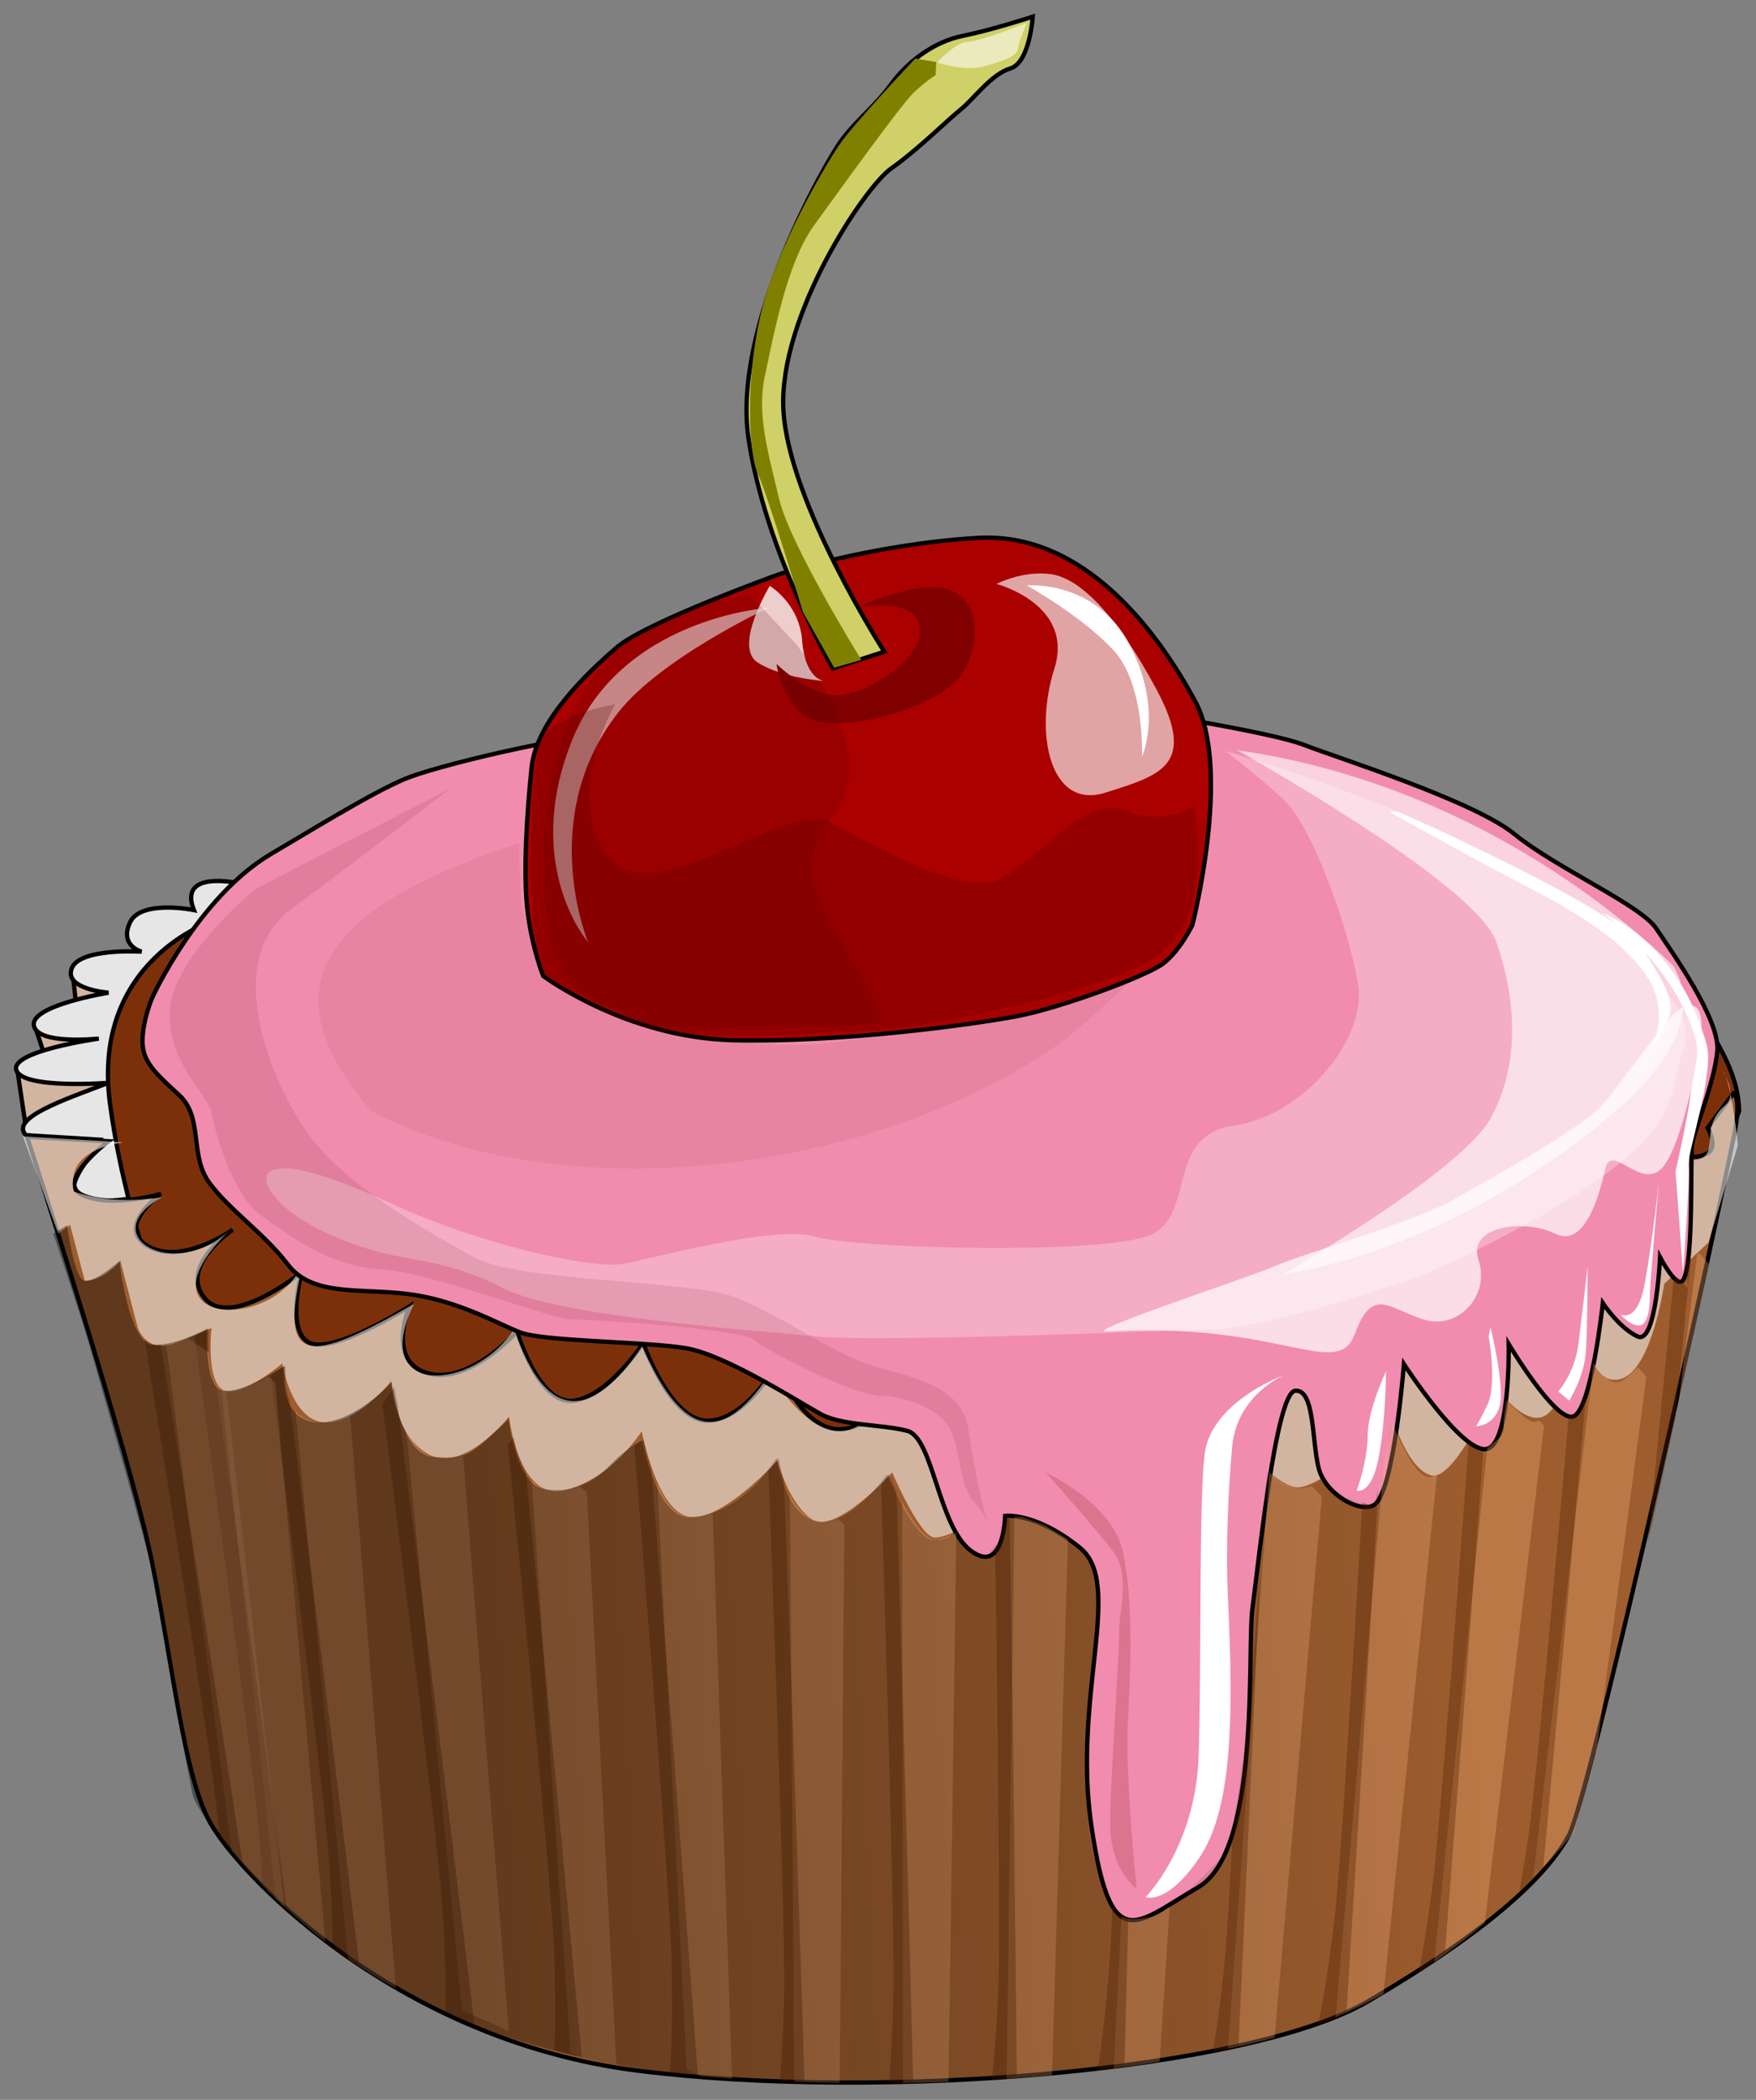 <?xml version="1.0" encoding="UTF-8" standalone="no"?>
<!-- Created with Inkscape (http://www.inkscape.org/) -->

<svg
   xmlns:dc="http://purl.org/dc/elements/1.1/"
   xmlns:cc="http://creativecommons.org/ns#"
   xmlns:rdf="http://www.w3.org/1999/02/22-rdf-syntax-ns#"
   xmlns:svg="http://www.w3.org/2000/svg"
   xmlns="http://www.w3.org/2000/svg"
   xmlns:sodipodi="http://sodipodi.sourceforge.net/DTD/sodipodi-0.dtd"
   xmlns:inkscape="http://www.inkscape.org/namespaces/inkscape"
   id="svg2"
   sodipodi:docname="cupcake_cherry.svg"
   inkscape:export-filename="C:\Users\Billy\Desktop\cupcake.png"
   viewBox="0 0 502.038 600"
   inkscape:export-xdpi="90"
   version="1.1"
   inkscape:export-ydpi="90"
   inkscape:version="0.91 r13843"
   width="502.038"
   height="600">
  <rect x="0" y="0" width="502.038" height="600" fill="#808080" stroke="none"/>
  <title
     id="title4528">cherry cupcake</title>
  <defs
     id="defs4">
    <clipPath
       id="clipPath5362"
       clipPathUnits="userSpaceOnUse">
      <path
         id="path5364"
         style="fill:none;stroke:#ffffff;stroke-width:1px"
         inkscape:connector-curvature="0"
         d="m 170.9,467.8 3.194,-1.917 c 0,0 1.597,11.819 3.833,12.777 2.236,0.958 8.305,-4.472 8.305,-4.472 0,0 2.236,19.485 7.986,19.485 5.75,0 12.458,-3.833 12.458,-3.833 0,0 -0.958,13.416 3.514,14.374 4.472,0.958 14.374,-5.75 14.374,-5.75 0,0 -1.597,12.138 7.027,13.097 8.625,0.958 17.888,-9.264 17.888,-9.264 0,0 1.917,16.291 9.264,17.249 7.347,0.958 9.583,-1.278 11.18,-2.555 1.597,-1.278 6.708,-6.069 6.708,-6.069 0,0 1.597,14.374 7.666,15.972 6.069,1.597 12.138,-1.278 15.652,-5.111 3.514,-3.833 7.666,-6.069 7.666,-6.069 0,0 3.194,17.888 10.861,17.888 7.666,0 13.736,-5.75 15.652,-7.666 1.917,-1.917 4.792,-6.069 4.792,-6.069 0,0 1.597,13.097 9.264,14.694 7.666,1.597 16.291,-10.861 16.291,-10.861 0,0 6.069,14.374 10.222,15.013 4.153,0.639 12.138,-5.75 12.138,-5.75 l 1.278,9.264 2.555,-3.194 0.958,-5.43 3.833,0 5.111,1.917 5.43,3.194 c 0,0 8.305,0 7.347,20.124 -0.958,20.124 -4.153,41.526 -0.958,53.026 3.194,11.5 3.833,13.736 6.708,14.694 2.875,0.958 7.986,-0.639 7.986,-0.639 l 7.666,-5.75 c 0,0 8.305,-8.305 8.944,-9.583 0.639,-1.278 4.472,-24.596 5.111,-38.012 0.639,-13.416 3.833,-49.512 3.833,-49.512 0,0 3.833,4.153 7.666,3.833 3.833,-0.319 5.111,-1.917 5.111,-1.917 0,0 4.153,3.514 6.069,4.153 1.917,0.639 5.75,2.236 5.75,2.236 l 4.153,-19.485 c 0,0 4.792,12.458 8.305,12.458 3.514,0 7.986,-6.389 7.986,-6.389 l 0.958,-1.917 c 0,0 2.875,3.514 4.472,1.917 1.597,-1.597 4.472,-3.194 4.153,-5.111 -0.319,-1.917 0.639,-6.389 0.639,-6.389 0,0 5.111,5.75 6.708,5.111 1.597,-0.639 4.792,-3.194 4.792,-3.194 0,0 3.514,2.555 4.792,1.917 1.278,-0.639 3.833,-12.458 3.833,-12.458 0,0 3.514,5.43 6.069,4.472 2.555,-0.958 8.305,-7.666 8.305,-9.902 0,-2.236 2.236,-13.416 2.236,-13.416 l 2.875,-0.958 2.555,2.555 -0.639,-6.069 6.389,-4.153 -13.736,63.247 -7.666,32.582 -10.861,40.568 c 0,0 -28.429,36.735 -68.039,47.276 -39.609,10.541 -86.246,12.458 -127.13,9.902 -40.887,-2.555 -74.108,-15.333 -94.552,-31.624 -20.444,-16.291 -29.388,-30.985 -30.346,-33.54 -0.958,-2.555 -8.305,-45.679 -9.264,-51.109 -0.958,-5.43 -14.055,-50.79 -15.333,-55.262 -1.278,-4.472 -7.986,-24.596 -7.986,-24.596 z" />
    </clipPath>
    <linearGradient
       id="linearGradient6018"
       y2="874.32"
       gradientUnits="userSpaceOnUse"
       x2="567.02"
       y1="890.77"
       x1="239.97"
       inkscape:collect="always">
      <stop
         id="stop6014"
         style="stop-color:#000000"
         offset="0" />
      <stop
         id="stop6016"
         style="stop-color:#000000;stop-opacity:0"
         offset="1" />
    </linearGradient>
  </defs>
  <sodipodi:namedview
     id="base"
     bordercolor="#666666"
     inkscape:pageshadow="2"
     inkscape:window-y="-3"
     pagecolor="#ffffff"
     inkscape:window-height="1006"
     inkscape:window-maximized="1"
     inkscape:zoom="0.96102398"
     inkscape:window-x="-3"
     showgrid="false"
     borderopacity="1.0"
     inkscape:current-layer="layer2"
     inkscape:cx="79.500494"
     inkscape:cy="90.349193"
     inkscape:window-width="1680"
     inkscape:pageopacity="0.0"
     inkscape:document-units="px"
     fit-margin-top="4"
     fit-margin-left="4"
     fit-margin-right="4"
     fit-margin-bottom="4" />
  <g
     id="layer2"
     inkscape:label="Layer"
     inkscape:groupmode="layer"
     transform="translate(-121.751,-362.803)">
    <g
       id="g6020"
       transform="matrix(0.897,0,0,0.897,38.274,68.053)">
      <path
         id="path5614"
         d="m 98.81,670.96 2.352,15.679 12.282,-1.045 9.146,-1.829 10.453,-11.237 -2.886,-32.136 -13.962,-2.115 1.015,9.158 -13.173,7.585 4.442,13.327 z"
         sodipodi:nodetypes="ccccccccccc"
         style="fill:#d2b5a0;stroke:#000000;stroke-width:1.373px"
         inkscape:connector-curvature="0" />
      <path
         id="path4968"
         d="m 167.37,609.62 c -7.247,-1.093 -16.264,-0.532 -12.494,8.876 0,0 -17.009,-3.455 -20.411,3.987 -3.402,7.443 3.754,9.254 3.754,9.254 0,0 -19.836,-1.28 -22.31,5.365 -2.474,6.645 11.752,7.708 11.752,7.708 0,0 -24.741,3.987 -23.813,10.366 0.928,6.379 20.72,4.253 20.72,4.253 0,0 -28.452,3.987 -26.287,10.101 2.165,6.114 29.379,3.987 29.379,3.987 -14.579,5.523 -31.473,11.245 -26.343,16.669 l 23.658,1.462 c -6.678,11.841 -24.688,26.944 28.473,15.295 l -9.089,-49.375 25.05,-24.986 z"
         sodipodi:nodetypes="ccscscscsccccccc"
         style="fill:#e6e6e6;stroke:#000000;stroke-width:1.373px"
         inkscape:connector-curvature="0" />
      <path
         id="path4976"
         d="m 161.22,621.77 c 0,0 -39.276,12.493 -33.091,58.478 6.185,45.985 25.978,87.45 25.978,87.45 l 141.33,36.681 125.56,11.961 132.36,-27.644 80.407,-70.439 13.6,-35.699 c -0.307,-13.699 -8.354,-22.755 -13.291,-33.676 l -149.37,0.266 -243.69,24.986 z"
         sodipodi:nodetypes="cscccccccccc"
         style="fill:#7c300a;stroke:#000000;stroke-width:1.373px"
         inkscape:connector-curvature="0" />
      <path
         id="path4966"
         d="m 101.69,690.73 c 0,0 33.091,101.54 39.894,135.83 6.804,34.289 9.896,65.123 17.628,81.071 7.731,15.948 59.068,70.705 137,80.54 77.933,9.835 195.14,0 232.87,-22.062 37.729,-22.062 56.594,-39.339 64.016,-52.896 6.044,-11.04 41.317,-167.46 52.617,-222.7 2.576,-12.591 -0.144,-13.665 -0.144,-13.665 l -8.255,11.031 c 0,0 3.711,6.379 -0.309,8.24 -4.02,1.861 -6.494,0.532 -6.494,0.532 0,0 3.711,10.366 -2.474,11.43 -6.185,1.063 -9.587,-2.658 -9.587,-2.658 0,0 12.37,9.569 1.546,13.025 -10.824,3.455 -17.009,0.532 -17.009,0.532 0,0 7.422,14.088 -1.855,17.543 -9.278,3.455 -29.07,-10.366 -29.07,-10.366 0,0 14.535,12.493 4.33,18.075 -10.205,5.582 -40.822,-5.848 -40.822,-5.848 0,0 11.133,16.214 4.639,18.606 -6.494,2.392 -40.203,-8.772 -40.203,-8.772 0,0 3.402,18.075 -6.185,20.201 -9.587,2.126 -30.616,-13.025 -30.616,-13.025 0,0 0,18.606 -15.154,19.67 -15.154,1.063 -25.978,-13.822 -25.978,-13.822 0,0 -2.474,19.936 -15.154,20.733 -12.68,0.797 -23.813,-17.277 -23.813,-17.277 0,0 -8.041,17.809 -21.339,19.138 -13.298,1.329 -21.029,-20.733 -21.029,-20.733 0,0 -9.896,17.809 -21.957,18.075 -12.061,0.266 -20.72,-24.72 -20.72,-24.72 0,0 -11.133,17.012 -22.266,18.341 -11.133,1.329 -17.937,-22.062 -17.937,-22.062 0,0 -15.154,17.012 -28.452,13.29 -13.298,-3.721 -5.876,-21.265 -5.876,-21.265 0,0 -23.504,14.885 -31.544,11.696 -8.041,-3.19 -2.783,-22.594 -2.783,-22.594 0,0 -22.576,18.341 -30.926,8.24 -8.35,-10.101 8.968,-21.796 8.968,-21.796 0,0 -16.081,11.43 -26.905,5.316 -10.824,-6.114 4.02,-16.746 4.02,-16.746 0,0 -15.154,4.519 -24.741,0.532 -9.587,-3.987 8.041,-17.277 8.041,-17.277 z"
         sodipodi:nodetypes="cssssssccscscscscscscscscscscscscscscscscscc"
         style="fill:#9d5d2e;stroke:#000000;stroke-width:1.373px"
         inkscape:connector-curvature="0" />
      <path
         id="path4998"
         d="m 100.37,690.58 11.27,30.993 3.757,-2.818 4.696,17.844 c 0,0 3.757,0 7.513,-2.818 3.757,-2.818 3.757,-3.757 3.757,-3.757 l 5.635,21.601 c 0,0 2.818,8.453 12.209,4.696 9.392,-3.757 11.27,-4.696 11.27,-4.696 0,0 -1.878,16.905 3.757,19.723 5.635,2.818 18.784,-8.453 18.784,-8.453 0,0 2.818,17.845 13.149,18.784 10.331,0.939 21.601,-13.149 21.601,-13.149 0,0 0.939,17.844 12.209,23.48 11.27,5.635 25.358,-12.209 25.358,-12.209 0,0 2.818,27.236 17.844,23.48 15.027,-3.757 24.419,-18.784 24.419,-18.784 0,0 4.696,25.358 15.027,27.236 10.331,1.878 28.176,-17.844 28.176,-17.844 0,0 3.757,14.088 11.27,18.784 7.513,4.696 25.358,-15.027 25.358,-15.027 0,0 8.453,19.723 13.149,20.662 4.696,0.939 24.419,-10.331 24.419,-15.966 0,-5.635 63.865,-24.419 63.865,-24.419 0,0 18.784,23.48 27.236,24.419 8.453,0.939 30.993,-21.601 30.993,-21.601 0,0 4.696,15.966 12.209,17.844 7.513,1.878 20.662,-28.176 20.662,-28.176 0,0 8.453,12.209 15.027,9.392 6.574,-2.818 13.149,-25.358 13.149,-25.358 0,0 2.818,16.905 12.209,13.149 9.392,-3.757 13.149,-30.054 13.149,-30.054 l 14.088,-13.149 9.392,-30.993 c 0,0 -1.878,-19.723 -4.696,-23.48 -1.031,-1.375 5.149,6.976 0.643,10.751 -8.33,6.979 -1.725,15.54 -8.637,17.25 -9.549,2.362 -25.3,-18.312 -25.816,-19.548 l -135.24,77.952 -92.551,6.814 c -11.107,26.317 -24.963,29.265 -42.244,3.11 -16.77,25.066 -29.086,17.36 -40.709,-8.842 -15.147,22.719 -30.277,25.757 -40.75,-5.472 -12.997,20.01 -46.555,22.019 -32.024,-7.94 -33.175,18.864 -43.978,20.826 -35.019,-13.936 -8.658,23.821 -55.232,20.712 -23.533,-9.688 -18.166,16.964 -43.366,1.502 -21.79,-10.351 -8.779,1.141 -17.795,1.573 -28.1,-1.865 -1.045,-7.125 1.507,-13.17 15.796,-15.695 z"
         sodipodi:nodetypes="ccccsccscscscscscscscsscscscscscccsssccccccccccccc"
         style="opacity:0.546;fill:#ffffff"
         inkscape:connector-curvature="0" />
      <path
         id="path4970"
         sodipodi:nodetypes="csssssssssscscscscssssssscssssssssssc"
         d="m 141.58,646.41 c 0,0 14.535,-31.897 37.729,-45.719 23.194,-13.822 34.018,-20.201 42.677,-23.923 8.659,-3.721 49.481,-14.088 75.459,-15.683 25.978,-1.595 111.64,-12.227 134.53,-9.303 22.885,2.924 66.49,10.101 76.696,14.088 10.205,3.987 54.12,17.809 67.109,28.441 12.989,10.632 40.203,22.594 45.152,30.036 4.948,7.443 20.411,28.973 19.483,39.074 -0.928,10.101 -7.422,25.517 -8.041,29.77 -0.619,4.253 0.632,37.8 -2.854,43.169 -1.976,3.043 -7.352,-7.285 -7.352,-7.285 0,0 -1.237,27.91 -7.113,25.252 -5.876,-2.658 -11.133,-10.632 -11.133,-10.632 0,0 -3.711,34.821 -9.587,36.15 -5.876,1.329 -20.411,-23.125 -20.411,-23.125 0,0 0.619,32.96 -7.422,33.492 -8.041,0.532 -25.978,-27.112 -25.978,-27.112 0,0 -2.91,38.092 -8.871,44.367 -3.71,3.906 -16.179,-2.37 -18.344,-11.407 -2.165,-9.037 -1.237,-24.986 -7.422,-24.454 -6.185,0.532 -11.752,55.554 -13.607,69.11 -1.855,13.556 2.783,77.35 -17.318,89.045 -20.102,11.696 -27.833,22.328 -34.018,-19.404 -6.185,-41.732 10.515,-77.35 -3.711,-88.78 -14.226,-11.43 -23.813,-10.101 -23.813,-10.101 0,0 -0.309,18.872 -10.824,11.164 -10.515,-7.708 -12.061,-36.15 -20.411,-38.276 -8.35,-2.127 -20.72,-1.595 -27.524,-5.316 -6.804,-3.721 -30.307,-18.872 -42.987,-20.999 -12.68,-2.127 -45.461,-2.127 -52.883,-5.05 -7.422,-2.924 -20.411,-10.366 -35.874,-12.227 -15.463,-1.861 -30.307,0.797 -38.039,-9.303 -7.731,-10.101 -18.555,-17.277 -25.05,-26.049 -6.494,-8.772 -1.855,-20.733 -9.587,-27.91 -7.731,-7.177 -11.752,-10.632 -11.752,-17.277 0,-6.645 3.093,-13.822 3.093,-13.822 z"
         style="fill:#f18cae;stroke:#000000;stroke-width:1.373"
         inkscape:connector-curvature="0" />
      <path
         id="path4972"
         d="m 341.05,511.64 c 0,0 -42.059,15.151 -51.337,23.125 -9.278,7.974 -25.668,23.391 -27.215,38.276 -1.546,14.885 -2.783,34.289 -1.237,46.25 1.546,11.961 4.948,20.201 4.948,20.201 0,0 26.287,19.67 60.614,20.467 34.328,0.797 76.696,-5.05 90.612,-7.708 13.917,-2.658 41.131,-12.759 46.389,-16.746 5.257,-3.987 9.278,-12.227 9.278,-12.227 0,0 12.68,-49.44 0.928,-71.236 -11.752,-21.796 -35.255,-54.225 -69.583,-52.098 -34.328,2.126 -63.398,11.696 -63.398,11.696 z"
         style="fill:#aa0000;stroke:#000000;stroke-width:1.373px"
         inkscape:connector-curvature="0" />
      <path
         id="path4984"
         d="m 338.4,515.23 c 0,0 -11.709,19.355 -3.871,24.38 7.838,5.025 20.951,5.878 20.951,5.878 0,0 -5.851,-0.81 -6.744,-12.77 -0.892,-11.96 -10.336,-17.488 -10.336,-17.488 z"
         style="opacity:0.803;fill:#ffffff"
         inkscape:connector-curvature="0" />
      <path
         id="path4974"
         d="m 374.91,536.18 c 0,0 -30.616,-47.579 -32.163,-77.084 -1.546,-29.505 25.668,-70.705 34.328,-76.818 8.659,-6.114 18.246,-15.683 22.267,-18.872 4.02,-3.19 9.587,-11.164 15.772,-13.025 6.185,-1.861 7.113,-16.48 7.113,-16.48 0,0 -12.989,4.253 -22.267,6.114 -9.278,1.861 -17.628,8.24 -22.885,15.417 -5.257,7.177 -10.824,11.164 -15.772,17.809 -4.948,6.645 -34.946,59.009 -29.689,94.893 5.257,35.884 26.905,73.363 26.905,73.363 z"
         style="fill:#cfd067;stroke:#000000;stroke-width:1.373px"
         inkscape:connector-curvature="0" />
      <path
         id="path4978"
         d="m 410.67,514.6 c 0,0 24.942,6.525 18.436,27.031 -6.507,20.506 -1.446,45.051 16.267,39.458 17.713,-5.593 29.28,-8.7 16.267,-32.934 -13.013,-24.235 -24.581,-35.419 -33.618,-36.662 -9.037,-1.243 -17.351,3.107 -17.351,3.107 z"
         style="opacity:0.644;fill:#ffffff"
         inkscape:connector-curvature="0" />
      <path
         id="path4980"
         d="m 338.01,522.21 c 0,0 -47.354,3.107 -62.898,42.876 -15.544,39.769 5.422,63.693 5.422,63.693 0,0 -16.628,-39.458 9.399,-73.014 13.575,-17.501 48.077,-33.555 48.077,-33.555 z"
         sodipodi:nodetypes="cscsc"
         style="opacity:0.639;fill:#ffffff"
         inkscape:connector-curvature="0" />
      <path
         id="path4982"
         d="m 366.57,522.06 c 0,0 21.638,-4.115 19.52,9.166 -1.438,9.017 -19.339,20.04 -28.015,18.797 -8.676,-1.243 -17.532,-9.942 -17.532,-9.942 0,0 1.807,13.36 11.206,17.71 9.399,4.35 41.39,-3.573 48.258,-15.069 6.868,-11.496 4.157,-25.632 -7.049,-26.875 -11.206,-1.243 -26.388,6.214 -26.388,6.214 z"
         sodipodi:nodetypes="csscsssc"
         style="fill:#800000"
         inkscape:connector-curvature="0" />
      <path
         id="path4986"
         d="m 384.77,347.26 c 0,0 -19.701,20.817 -24.219,27.497 -4.519,6.68 -20.243,33.089 -25.123,54.372 -4.88,21.283 -3.796,44.119 -0.723,50.643 3.073,6.525 14.279,43.808 14.279,43.808 l 9.941,17.71 8.676,-2.486 c 0,0 -22.773,-36.662 -26.208,-51.265 -3.434,-14.603 -7.23,-26.875 -4.519,-39.303 2.711,-12.428 6.868,-35.73 15.544,-47.692 8.676,-11.962 28.015,-38.837 31.991,-42.565 3.976,-3.728 6.868,-5.437 6.868,-5.437 l 0.181,-4.194 z"
         sodipodi:nodetypes="cssscccssssccc"
         style="fill:#808000"
         inkscape:connector-curvature="0" />
      <path
         id="path4988"
         d="m 483.6,567.78 c 0,0 68.682,19.885 100.67,43.187 31.991,23.302 49.885,38.216 45.366,51.731 -4.519,13.515 -1.446,22.215 -22.954,38.526 -21.508,16.312 -57.657,33.244 -67.417,36.196 -9.76,2.952 -43.197,14.137 -59.283,14.603 -16.086,0.466 -106.28,4.194 -125.98,2.33 -19.701,-1.864 -83.141,-6.369 -100.49,-15.379 -17.351,-9.01 -29.28,-8.544 -41.209,-11.962 -11.929,-3.418 -26.75,-10.098 -32.534,-18.331 -5.784,-8.233 3.796,-7.923 3.796,-7.923 0,0 7.41,-1.243 34.883,11.496 27.473,12.739 63.26,20.661 73.02,18.952 9.76,-1.709 48.62,-12.583 61.452,-8.7 12.833,3.884 91.636,5.903 106.64,-0.466 15.002,-6.369 4.519,-31.691 26.931,-34.953 22.412,-3.262 42.474,-27.963 39.402,-45.362 -3.073,-17.399 -14.459,-50.022 -23.858,-58.566 -9.399,-8.544 -18.436,-15.379 -18.436,-15.379 z"
         style="opacity:0.279;fill:#ffffff"
         inkscape:connector-curvature="0" />
      <path
         id="path4990"
         d="m 634.3,664.9 c 0,0 -5.171,29.444 -11.745,36.019 -6.574,6.574 -15.966,-8.453 -17.844,0 -1.878,8.453 -6.574,25.358 -15.966,20.662 -9.392,-4.696 -28.176,-2.818 -24.419,8.453 3.757,11.27 -6.574,22.54 -17.845,18.784 -11.27,-3.757 -15.966,-10.331 -21.601,4.696 -5.635,15.027 -23.362,-4.047 -78.846,-0.794 -9.376,0.55 45.45,-17.274 53.902,-21.031 8.453,-3.757 43.795,-13.691 56.943,-21.204 13.149,-7.513 39.801,-22.377 46.233,-29.221 5.752,-6.121 21.009,-28.546 25.168,-31.112 10.892,-6.721 6.021,14.749 6.021,14.749 z"
         sodipodi:nodetypes="csssssssssssc"
         style="opacity:0.707;fill:#ffffff"
         inkscape:connector-curvature="0" />
      <path
         id="path4992"
         d="m 502.26,766.63 c 0,0 -14.992,6.359 -16.462,22.734 -1.243,13.853 -2.158,31.536 -1.297,49.614 1.878,39.446 0.939,66.682 -9.392,81.709 -10.331,15.027 -16.905,12.209 -16.905,12.209 0,0 15.966,-15.966 16.905,-45.081 0.939,-29.115 0,-78.891 1.878,-95.797 1.878,-16.905 25.272,-25.388 25.272,-25.388 z"
         sodipodi:nodetypes="cssscssc"
         style="fill:#ffffff"
         inkscape:connector-curvature="0" />
      <path
         id="path4994"
         d="m 487.31,567.55 c 0,0 76.074,42.263 82.648,61.047 6.574,18.784 7.513,39.446 -1.878,56.351 -9.392,16.905 -66.045,49.497 -66.045,49.497 0,0 52.651,-5.982 106.43,-52.315 17.617,-15.178 26.297,-31.932 17.844,-46.02 -37.742,-35.858 -87.331,-61.279 -139,-68.56 z"
         sodipodi:nodetypes="csscscc"
         style="opacity:0.611;fill:#ffffff"
         inkscape:connector-curvature="0" />
      <path
         id="path4996"
         d="m 174.57,611.69 c 0,0 -25.358,20.662 -27.236,37.567 -1.878,16.905 12.209,28.176 13.149,33.811 0.939,5.635 6.574,26.297 15.966,32.871 9.392,6.574 21.601,15.966 37.567,16.905 15.966,0.939 55.412,15.966 60.108,15.966 4.696,0 54.473,2.818 59.169,6.574 4.696,3.757 31.932,17.844 40.385,17.844 8.453,0 19.723,4.696 22.54,11.27 2.818,6.574 2.818,16.905 6.574,21.601 3.757,4.696 4.696,6.574 4.696,6.574 0,0 -3.757,-14.088 -5.635,-28.176 -1.878,-14.088 -16.905,-16.905 -30.054,-20.662 -13.149,-3.757 -31.932,-17.844 -46.02,-22.54 -14.088,-4.696 -68.56,-4.696 -81.709,-12.209 -13.149,-7.513 -41.324,-22.54 -53.534,-40.385 -12.209,-17.845 -26.297,-54.473 -4.696,-70.439 21.601,-15.966 50.716,-38.507 50.716,-38.507 z"
         style="opacity:0.101;fill:#550000"
         inkscape:connector-curvature="0" />
      <g
         id="g5315"
         transform="matrix(1.373,0,0,1.373,-124.09,79.174)"
         clip-path="url(#clipPath5362)">
        <g
           id="g5040">
          <path
             id="path5038"
             d="m 265.53,517.98 -13.572,-9.738 13.427,139.75 10.891,4.917 z"
             style="opacity:0.308;fill:#ffb380"
             inkscape:connector-curvature="0" />
          <path
             id="path5000"
             d="m 246.92,507.57 c 0,0 12.849,99.883 13.953,116.7 1.104,16.814 0.65,24.832 0.65,24.832 l 7.213,5.752 c 0,0 -7.946,-65.438 -11.253,-91.754 -3.307,-26.316 -7.565,-60.056 -7.565,-60.056 z"
             style="opacity:0.356;fill:#552200"
             inkscape:connector-curvature="0" />
        </g>
        <g
           id="g5040-3"
           transform="matrix(1,0.028,-0.028,1,43.371,2.445)">
          <path
             id="path5038-1"
             d="m 265.53,517.98 -13.572,-9.738 13.427,139.75 10.891,4.917 z"
             style="opacity:0.308;fill:#ffb380"
             inkscape:connector-curvature="0" />
          <path
             id="path5000-1"
             d="m 246.92,507.57 c 0,0 12.849,99.883 13.953,116.7 1.104,16.814 0.65,24.832 0.65,24.832 l 7.213,5.752 c 0,0 -7.946,-65.438 -11.253,-91.754 -3.307,-26.316 -7.565,-60.056 -7.565,-60.056 z"
             style="opacity:0.356;fill:#552200"
             inkscape:connector-curvature="0" />
        </g>
        <g
           id="g5040-3-7"
           transform="matrix(0.999,0.045,-0.044,1.035,80.94,-20.979)">
          <path
             id="path5038-1-0"
             d="m 265.53,517.98 -13.572,-9.738 13.427,139.75 10.891,4.917 z"
             style="opacity:0.308;fill:#ffb380"
             inkscape:connector-curvature="0" />
          <path
             id="path5000-1-9"
             d="m 246.92,507.57 c 0,0 12.849,99.883 13.953,116.7 1.104,16.814 0.65,24.832 0.65,24.832 l 7.213,5.752 c 0,0 -7.946,-65.438 -11.253,-91.754 -3.307,-26.316 -7.565,-60.056 -7.565,-60.056 z"
             style="opacity:0.356;fill:#552200"
             inkscape:connector-curvature="0" />
        </g>
        <g
           id="g5040-3-7-8"
           transform="matrix(0.996,0.087,-0.088,1.032,135.28,-22.235)">
          <path
             id="path5038-1-0-2"
             d="m 265.53,517.98 -13.572,-9.738 13.427,139.75 10.891,4.917 z"
             style="opacity:0.308;fill:#ffb380"
             inkscape:connector-curvature="0" />
          <path
             id="path5000-1-9-5"
             d="m 246.92,507.57 c 0,0 12.849,99.883 13.953,116.7 1.104,16.814 0.65,24.832 0.65,24.832 l 7.213,5.752 c 0,0 -7.946,-65.438 -11.253,-91.754 -3.307,-26.316 -7.565,-60.056 -7.565,-60.056 z"
             style="opacity:0.356;fill:#552200"
             inkscape:connector-curvature="0" />
        </g>
        <g
           id="g5040-3-7-81"
           transform="matrix(0.996,0.093,-0.094,1.032,164.39,-22.821)">
          <path
             id="path5038-1-0-7"
             d="m 265.53,517.98 -13.572,-9.738 13.427,139.75 10.891,4.917 z"
             style="opacity:0.308;fill:#ffb380"
             inkscape:connector-curvature="0" />
          <path
             id="path5000-1-9-4"
             d="m 246.92,507.57 c 0,0 12.849,99.883 13.953,116.7 1.104,16.814 0.65,24.832 0.65,24.832 l 7.213,5.752 c 0,0 -7.946,-65.438 -11.253,-91.754 -3.307,-26.316 -7.565,-60.056 -7.565,-60.056 z"
             style="opacity:0.356;fill:#552200"
             inkscape:connector-curvature="0" />
        </g>
        <g
           id="g5040-3-7-7"
           transform="matrix(0.994,0.108,-0.11,1.03,199.25,-27.95)">
          <path
             id="path5038-1-0-3"
             d="m 265.53,517.98 -13.572,-9.738 13.427,139.75 10.891,4.917 z"
             style="opacity:0.308;fill:#ffb380"
             inkscape:connector-curvature="0" />
          <path
             id="path5000-1-9-7"
             d="m 246.92,507.57 c 0,0 12.849,99.883 13.953,116.7 1.104,16.814 0.65,24.832 0.65,24.832 l 7.213,5.752 c 0,0 -7.946,-65.438 -11.253,-91.754 -3.307,-26.316 -7.565,-60.056 -7.565,-60.056 z"
             style="opacity:0.356;fill:#552200"
             inkscape:connector-curvature="0" />
        </g>
        <g
           id="g5040-3-7-2"
           transform="matrix(0.99,0.144,-0.147,1.025,249.17,-39.384)">
          <path
             id="path5038-1-0-6"
             d="m 265.53,517.98 -13.572,-9.738 13.427,139.75 10.891,4.917 z"
             style="opacity:0.308;fill:#ffb380"
             inkscape:connector-curvature="0" />
          <path
             id="path5000-1-9-56"
             d="m 246.92,507.57 c 0,0 12.849,99.883 13.953,116.7 1.104,16.814 0.65,24.832 0.65,24.832 l 7.213,5.752 c 0,0 -7.946,-65.438 -11.253,-91.754 -3.307,-26.316 -7.565,-60.056 -7.565,-60.056 z"
             style="opacity:0.356;fill:#552200"
             inkscape:connector-curvature="0" />
        </g>
        <g
           id="g5040-3-7-9"
           transform="matrix(0.986,0.165,-0.169,1.022,290.74,-44.317)">
          <path
             id="path5038-1-0-1"
             d="m 265.53,517.98 -13.572,-9.738 13.427,139.75 10.891,4.917 z"
             style="opacity:0.308;fill:#ffb380"
             inkscape:connector-curvature="0" />
          <path
             id="path5000-1-9-8"
             d="m 246.92,507.57 c 0,0 12.849,99.883 13.953,116.7 1.104,16.814 0.65,24.832 0.65,24.832 l 7.213,5.752 c 0,0 -7.946,-65.438 -11.253,-91.754 -3.307,-26.316 -7.565,-60.056 -7.565,-60.056 z"
             style="opacity:0.356;fill:#552200"
             inkscape:connector-curvature="0" />
        </g>
        <g
           id="g5040-3-7-4"
           transform="matrix(0.984,0.181,-0.185,1.019,326.8,-57.034)">
          <path
             id="path5038-1-0-5"
             d="m 265.53,517.98 -13.572,-9.738 13.427,139.75 10.891,4.917 z"
             style="opacity:0.308;fill:#ffb380"
             inkscape:connector-curvature="0" />
          <path
             id="path5000-1-9-43"
             d="m 246.92,507.57 c 0,0 12.849,99.883 13.953,116.7 1.104,16.814 0.65,24.832 0.65,24.832 l 7.213,5.752 c 0,0 -7.946,-65.438 -11.253,-91.754 -3.307,-26.316 -7.565,-60.056 -7.565,-60.056 z"
             style="opacity:0.356;fill:#552200"
             inkscape:connector-curvature="0" />
        </g>
        <g
           id="g5040-3-7-4-1"
           transform="matrix(0.981,0.196,-0.201,1.016,360.21,-65.835)">
          <path
             id="path5038-1-0-5-9"
             d="m 265.53,517.98 -13.572,-9.738 13.427,139.75 10.891,4.917 z"
             style="opacity:0.308;fill:#ffb380"
             inkscape:connector-curvature="0" />
          <path
             id="path5000-1-9-43-3"
             d="m 246.92,507.57 c 0,0 12.849,99.883 13.953,116.7 1.104,16.814 0.65,24.832 0.65,24.832 l 7.213,5.752 c 0,0 -7.946,-65.438 -11.253,-91.754 -3.307,-26.316 -7.565,-60.056 -7.565,-60.056 z"
             style="opacity:0.356;fill:#552200"
             inkscape:connector-curvature="0" />
        </g>
        <g
           id="g5040-3-7-4-1-4"
           transform="matrix(0.978,0.21,-0.215,1.013,392.03,-79.371)">
          <path
             id="path5038-1-0-5-9-1"
             d="m 265.53,517.98 -13.572,-9.738 13.427,139.75 10.891,4.917 z"
             style="opacity:0.308;fill:#ffb380"
             inkscape:connector-curvature="0" />
          <path
             id="path5000-1-9-43-3-8"
             d="m 246.92,507.57 c 0,0 12.849,99.883 13.953,116.7 1.104,16.814 0.65,24.832 0.65,24.832 l 7.213,5.752 c 0,0 -7.946,-65.438 -11.253,-91.754 -3.307,-26.316 -7.565,-60.056 -7.565,-60.056 z"
             style="opacity:0.356;fill:#552200"
             inkscape:connector-curvature="0" />
        </g>
        <g
           id="g5040-3-7-4-1-4-6"
           transform="matrix(0.976,0.218,-0.224,1.011,420.18,-96.853)">
          <path
             id="path5038-1-0-5-9-1-5"
             d="m 265.53,517.98 -13.572,-9.738 13.427,139.75 10.891,4.917 z"
             style="opacity:0.308;fill:#ffb380"
             inkscape:connector-curvature="0" />
          <path
             id="path5000-1-9-43-3-8-8"
             d="m 246.92,507.57 c 0,0 12.849,99.883 13.953,116.7 1.104,16.814 0.65,24.832 0.65,24.832 l 7.213,5.752 c 0,0 -7.946,-65.438 -11.253,-91.754 -3.307,-26.316 -7.565,-60.056 -7.565,-60.056 z"
             style="opacity:0.356;fill:#552200"
             inkscape:connector-curvature="0" />
        </g>
        <g
           id="g5040-5"
           transform="translate(-26.219,-9.655)">
          <path
             id="path5038-3"
             d="m 265.53,517.98 -13.572,-9.738 13.427,139.75 10.891,4.917 z"
             style="opacity:0.308;fill:#ffb380"
             inkscape:connector-curvature="0" />
          <path
             id="path5000-7"
             d="m 246.92,507.57 c 0,0 12.849,99.883 13.953,116.7 1.104,16.814 0.65,24.832 0.65,24.832 l 7.213,5.752 c 0,0 -7.946,-65.438 -11.253,-91.754 -3.307,-26.316 -7.565,-60.056 -7.565,-60.056 z"
             style="opacity:0.356;fill:#552200"
             inkscape:connector-curvature="0" />
        </g>
        <g
           id="g5040-38"
           transform="matrix(1,-0.01,0.01,1,-48.672,-13.05)">
          <path
             id="path5038-4"
             d="m 265.53,517.98 -13.572,-9.738 13.427,139.75 10.891,4.917 z"
             style="opacity:0.308;fill:#ffb380"
             inkscape:connector-curvature="0" />
          <path
             id="path5000-3"
             d="m 246.92,507.57 c 0,0 12.849,99.883 13.953,116.7 1.104,16.814 0.65,24.832 0.65,24.832 l 7.213,5.752 c 0,0 -7.946,-65.438 -11.253,-91.754 -3.307,-26.316 -7.565,-60.056 -7.565,-60.056 z"
             style="opacity:0.356;fill:#552200"
             inkscape:connector-curvature="0" />
        </g>
        <g
           id="g5040-38-2"
           transform="matrix(0.999,-0.033,0.033,0.999,-72.421,-11.065)">
          <path
             id="path5038-4-7"
             d="m 265.53,517.98 -13.572,-9.738 13.427,139.75 10.891,4.917 z"
             style="opacity:0.308;fill:#ffb380"
             inkscape:connector-curvature="0" />
          <path
             id="path5000-3-0"
             d="m 246.92,507.57 c 0,0 12.849,99.883 13.953,116.7 1.104,16.814 0.65,24.832 0.65,24.832 l 7.213,5.752 c 0,0 -7.946,-65.438 -11.253,-91.754 -3.307,-26.316 -7.565,-60.056 -7.565,-60.056 z"
             style="opacity:0.356;fill:#552200"
             inkscape:connector-curvature="0" />
        </g>
      </g>
      <path
         id="path5366"
         d="m 391.75,348.49 c 0,0 8.859,3.144 15.432,1.143 6.573,-2.001 10.002,-3.144 10.288,-5.43 0.286,-2.286 2.858,-8.288 2.858,-8.288 0,0 -15.147,6.002 -18.862,6.002 -3.715,0 -9.717,6.573 -9.717,6.573 z"
         style="opacity:0.558;fill:#ffffff"
         inkscape:connector-curvature="0" />
      <path
         id="path5368"
         d="m 534.82,765.42 c 0,0 0,15.188 -2.337,27.455 -2.337,12.267 -7.01,10.515 -7.01,10.515 0,0 3.505,-9.346 3.505,-17.524 0,-8.178 5.841,-20.445 5.841,-20.445 z"
         style="fill:#ffffff"
         inkscape:connector-curvature="0" />
      <path
         id="path5370"
         d="m 567.53,754.32 c 0,0 2.921,15.188 -0.584,22.198 -3.505,7.01 -3.505,6.426 -3.505,6.426 0,0 5.841,0 7.594,-6.426 1.752,-6.426 -2.921,-25.118 -2.921,-25.118 z"
         style="fill:#ffffff"
         inkscape:connector-curvature="0" />
      <path
         id="path5372"
         d="m 599.08,732.12 c 0,0 0,19.861 -0.584,27.455 -0.584,7.594 -5.257,15.188 -5.257,15.188 l -3.505,-2.921 c 0,0 5.257,-5.841 6.426,-15.188 1.168,-9.346 2.921,-24.534 2.921,-24.534 z"
         style="fill:#ffffff"
         inkscape:connector-curvature="0" />
      <path
         id="path5374"
         d="m 621.86,704.67 c 0,0 -2.921,32.128 -2.921,36.217 0,4.089 -0.584,9.931 -3.505,9.931 -2.921,0 -5.841,-3.505 -5.841,-3.505 0,0 5.257,2.921 7.594,-9.346 2.337,-12.267 4.673,-33.296 4.673,-33.296 z"
         style="fill:#ffffff"
         inkscape:connector-curvature="0" />
      <path
         id="path5376"
         d="m 603.76,619.43 c 0,0 23.987,8.262 33.29,42.01 2.503,9.08 -6.426,35.049 -5.841,38.554 0.584,3.505 -1.752,33.88 -1.752,33.88 l -2.337,-32.128 c 0,0 4.089,-18.109 4.673,-23.95 0.584,-5.841 3.246,-12.772 1.752,-18.109 -6.633,-23.694 -29.785,-40.257 -29.785,-40.257 z"
         sodipodi:nodetypes="cssccssc"
         style="fill:#ffffff"
         inkscape:connector-curvature="0" />
      <path
         id="path5378"
         sodipodi:nodetypes="ccccsscsc"
         d="m 258.52,597.19 c -71.174,23.147 -76.573,50.66 -47.223,85.182 59.711,32.123 161.09,20.778 221.3,-22.678 5.459,-4.074 22.198,-19.861 22.198,-19.861 0,0 -75.939,21.029 -106.9,21.613 -30.96,0.584 -61.335,-9.931 -68.929,-14.604 -7.594,-4.673 -12.267,-7.594 -12.267,-7.594 0,0 -7.01,-18.109 -7.594,-23.95 -0.584,-5.841 -0.584,-18.109 -0.584,-18.109 z"
         style="opacity:0.067;fill:#800000"
         inkscape:connector-curvature="0" />
      <path
         id="path5380"
         d="m 538.55,587.16 c 0,0 69.409,30.367 77.543,42.839 8.134,12.472 10.845,17.895 8.676,23.317 -2.169,5.423 -10.303,17.352 -10.303,17.352 0,0 14.099,-15.726 3.254,-31.451 -10.845,-15.726 -35.247,-26.571 -49.346,-34.162 -14.099,-7.592 -32.536,-17.895 -32.536,-17.895 z"
         style="fill:#ffffff"
         inkscape:connector-curvature="0" />
      <path
         id="path5382"
         d="m 332.09,518.06 c 0,0 -37.685,2.975 -53.552,31.734 -15.867,28.759 -12.892,65.452 -9.917,78.344 2.975,12.892 15.867,26.776 33.718,27.768 17.851,0.992 63.469,-0.992 69.419,-0.992 5.95,0 -0.992,-9.917 -14.876,-34.71 -13.884,-24.793 5.95,-28.759 6.942,-45.618 0.992,-16.859 -16.859,-40.66 -16.859,-40.66 z"
         style="opacity:0.183;fill:#550000"
         inkscape:connector-curvature="0" />
      <path
         id="path5384"
         d="m 420.35,515.08 c 0,0 21.817,-1.983 32.726,18.842 10.909,20.826 3.967,35.701 3.967,35.701 0,0 0.992,-22.809 -8.925,-33.718 -9.917,-10.909 -27.768,-20.826 -27.768,-20.826 z"
         style="fill:#ffffff"
         inkscape:connector-curvature="0" />
      <path
         id="path5534"
         d="m 426.42,797.71 c 0,0 20.528,9.331 24.26,24.26 3.732,14.929 2.799,37.323 1.866,55.052 -0.933,17.728 2.799,53.185 2.799,53.185 0,0 -8.398,-5.598 -8.398,-20.528 0,-14.929 2.799,-52.252 2.799,-60.65 0,-8.398 3.732,-18.662 -1.866,-26.126 -5.598,-7.465 -21.461,-25.193 -21.461,-25.193 z"
         sodipodi:nodetypes="csscsssc"
         style="opacity:0.178;fill:#800000"
         inkscape:connector-curvature="0" />
      <path
         id="path5612"
         d="m 289.14,552.94 c 0,0 -16.893,28.588 -2.599,48.08 14.294,19.492 57.177,-18.193 71.471,-10.396 14.294,7.797 41.583,23.39 53.278,18.193 11.695,-5.198 27.289,-27.289 40.284,-22.091 12.995,5.198 22.091,-1.3 22.091,-1.3 0,0 6.497,31.187 -9.096,45.481 -15.594,14.294 -83.166,25.989 -93.562,25.989 -10.396,0 -61.075,5.198 -74.07,-2.599 -12.995,-7.797 -23.39,-8.641 -29.888,-15.138 -6.497,-6.497 -5.748,-64.936 -1.849,-74.032 3.898,-9.096 23.94,-12.189 23.94,-12.189 z"
         sodipodi:nodetypes="csssscsssssc"
         style="opacity:0.255;fill:#550000"
         inkscape:connector-curvature="0" />
      <path
         id="path5364-6"
         sodipodi:nodetypes="ccscscscscsscsscsscscscccccccsscccsscscsccsccsscscscssccccccccssssssc"
         style="opacity:0.389;fill:url(#linearGradient6018)"
         inkscape:connector-curvature="0"
         d="m 110.05,721.54 4.385,-2.631 c 0,0 2.192,16.223 5.261,17.538 3.069,1.315 11.4,-6.138 11.4,-6.138 0,0 3.069,26.745 10.961,26.745 7.892,0 17.1,-5.261 17.1,-5.261 0,0 -1.315,18.415 4.823,19.73 6.138,1.315 19.73,-7.892 19.73,-7.892 0,0 -2.192,16.661 9.646,17.976 11.838,1.315 24.553,-12.715 24.553,-12.715 0,0 2.631,22.361 12.715,23.676 10.084,1.315 13.153,-1.754 15.346,-3.508 2.192,-1.754 9.207,-8.331 9.207,-8.331 0,0 2.192,19.73 10.523,21.922 8.331,2.192 16.661,-1.754 21.484,-7.015 4.823,-5.261 10.523,-8.331 10.523,-8.331 0,0 4.385,24.553 14.907,24.553 10.523,0 18.853,-7.892 21.484,-10.523 2.631,-2.631 6.577,-8.331 6.577,-8.331 0,0 2.192,17.976 12.715,20.169 10.523,2.192 22.361,-14.907 22.361,-14.907 0,0 8.331,19.73 14.03,20.607 5.7,0.877 7.469,-2.086 7.469,-2.086 2.562,4.747 5.816,7.939 10.946,6.909 l 3.508,-4.385 1.315,-7.454 5.261,0 7.015,2.631 7.454,4.385 c 0,0 11.4,0 10.084,27.622 -1.315,27.622 -5.7,56.998 -1.315,72.783 4.385,15.784 5.261,18.853 9.207,20.169 3.946,1.315 10.961,-0.877 10.961,-0.877 l 10.523,-7.892 c 0,0 11.4,-11.4 12.277,-13.153 0.877,-1.754 6.138,-33.761 7.015,-52.175 0.877,-18.415 5.261,-67.96 5.261,-67.96 0,0 5.261,5.7 10.523,5.261 5.261,-0.438 7.015,-2.631 7.015,-2.631 0,0 5.7,4.823 8.331,5.7 2.631,0.877 7.892,2.353 7.892,2.353 6.245,-5.418 3.988,-17.212 5.7,-26.029 0,0 6.577,17.1 11.4,17.1 4.823,0 10.961,-8.769 10.961,-8.769 l 1.315,-2.631 c 0,0 3.946,4.823 6.138,2.631 2.192,-2.192 6.138,-4.385 5.7,-7.015 -0.438,-2.631 0.877,-8.769 0.877,-8.769 0,0 7.015,7.892 9.207,7.015 2.192,-0.877 6.577,-4.385 6.577,-4.385 0,0 4.823,3.508 6.577,2.631 1.754,-0.877 5.261,-17.099 5.261,-17.099 0,0 4.823,7.454 8.331,6.138 3.508,-1.315 11.4,-10.523 11.4,-13.592 0,-3.069 3.069,-18.415 3.069,-18.415 l 3.946,-1.315 3.508,3.508 -0.877,-8.331 8.769,-5.7 -18.853,86.813 -10.523,44.722 -14.907,55.683 c 0,0 -39.022,50.422 -93.39,64.89 -54.368,14.469 -118.38,17.1 -174.5,13.592 -56.121,-3.508 -101.72,-21.046 -129.78,-43.406 -28.061,-22.361 -40.337,-42.53 -41.653,-46.037 -1.315,-3.508 -11.4,-62.698 -12.715,-70.152 -1.315,-7.454 -19.292,-69.713 -21.046,-75.852 -1.754,-6.138 -10.961,-33.761 -10.961,-33.761 z" />
    </g>
  </g>
</svg>
